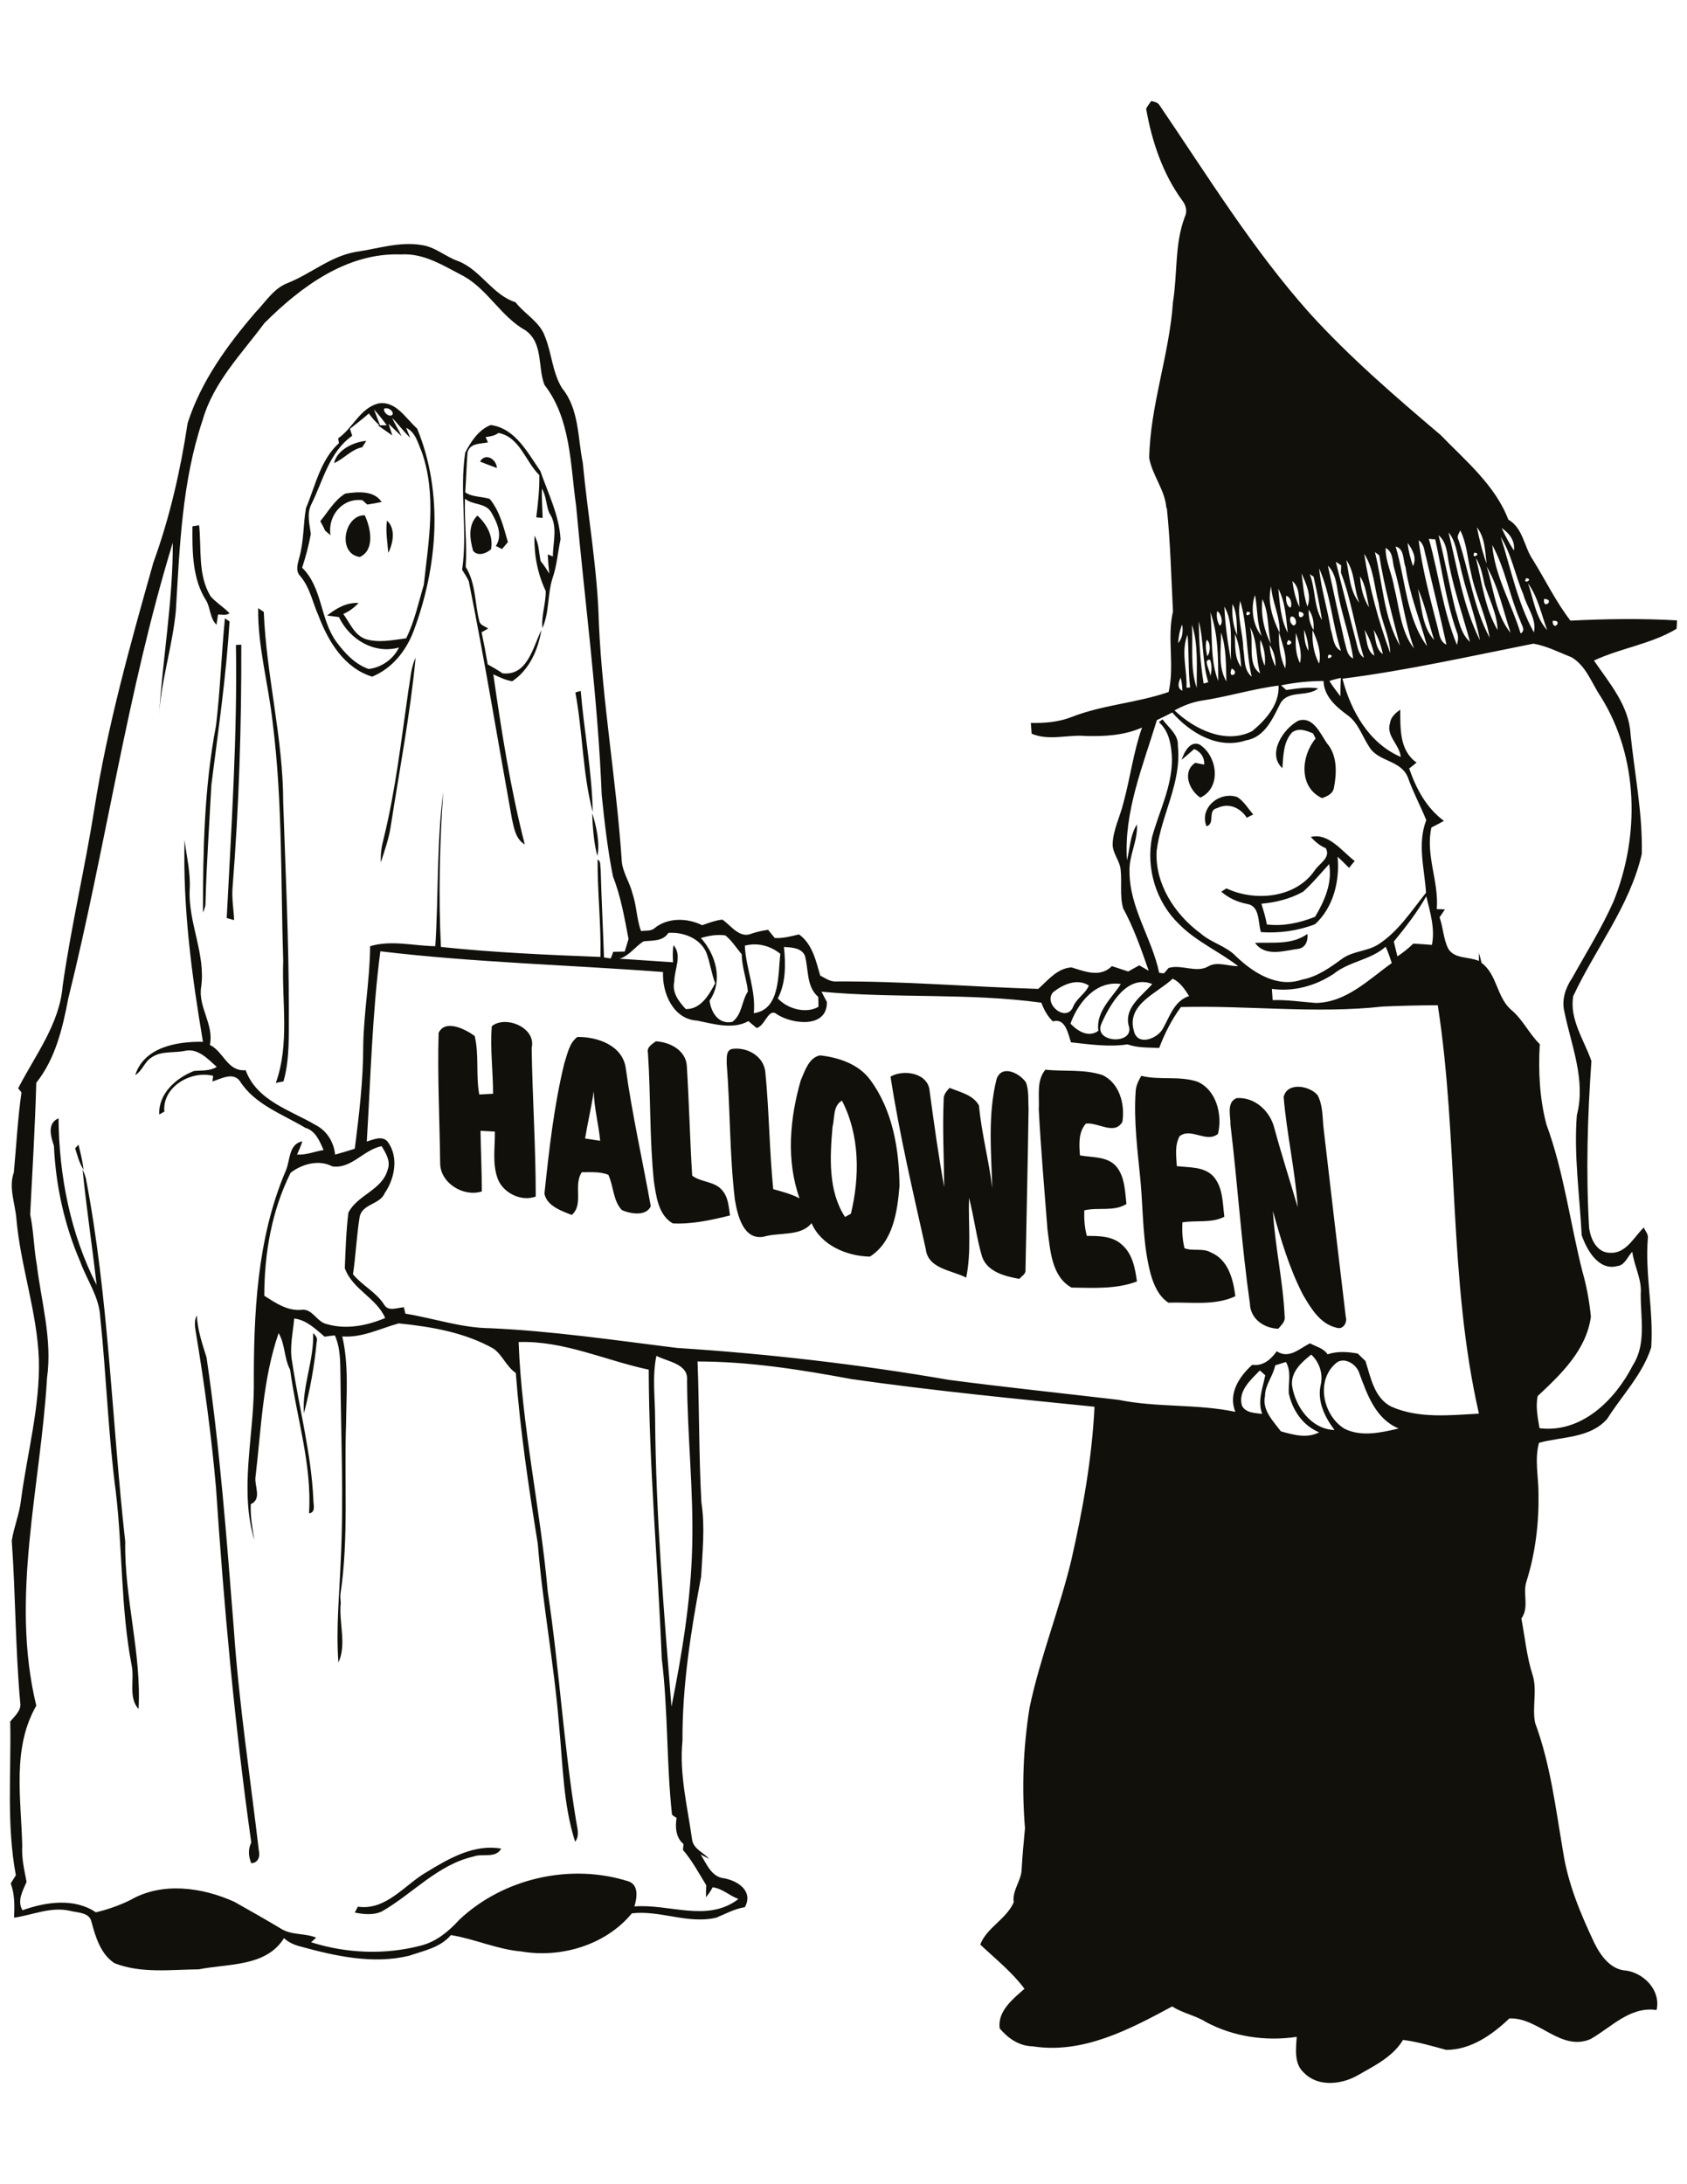 <?xml version="1.0" encoding="utf-8"?>
<!-- Generator: Adobe Illustrator 21.0.2, SVG Export Plug-In . SVG Version: 6.00 Build 0)  -->
<svg version="1.2" baseProfile="tiny" id="Layer_1" xmlns="http://www.w3.org/2000/svg" xmlns:xlink="http://www.w3.org/1999/xlink"
	 x="0px" y="0px" viewBox="0 0 660 854" overflow="scroll" xml:space="preserve">
<path fill="#12100B" d="M167,732c8.7-5.3,18.6-11,29.1-9.1c-2.3,4-7.3,1.7-10.9,3.1c-14,3.2-23.7,14.5-35.7,21.4
	c-3.3,1.6-7.1,1.2-10.7,0.5c0.3-0.6,0.9-1.7,1.2-2.3C151.1,747.2,158.3,737,167,732 M122.5,521.3c0.9,0.9,1.9,1.9,1.4,3.4
	c-0.9,9.4-2.6,18.8-5,28C118.1,542.2,122.9,532,122.5,521.3 M76.5,520.3c-0.3-2-0.5-4.1,0.5-5.9c0.3,5.7,2.1,11,3.8,16.4
	c5.2,35.3,7.9,70.9,10.7,106.5c2,29,6.4,57.7,9.8,86.6c0.5,2.2-0.4,4.6-3,4.7c-1.1-2.7-1.3-5.5,0-8.1c-6.5-46-10.7-92.4-13.8-138.8
	C82.7,561.2,79.9,540.7,76.5,520.3 M29.4,449c0.3-0.3,1-1,1.3-1.4c0.8,3.2,1.6,6.5,2,9.8C31,454.8,30.3,451.9,29.4,449 M21.1,448.1
	c-1.2-3.7-2.8-8.8,1.8-10.8c0.2,22.4,4.6,45.1,14.9,65.2c-1.7-15.1-4-30.1-5.5-45.2c0.5,1.1,1,2.3,1.3,3.5
	c9,46.9,10.1,94.7,15.4,142.1c-0.4,22,6.4,43.4,5.2,65.4c-4.1-4.5-1.5-11.6-2.7-17.1c-4.3-22.4-3.5-45.3-6.2-67.9
	c-3-22.7-3.7-45.6-6.1-68.4c-0.4-7.8-5.2-14.3-7.8-21.5C25.2,479.1,21.8,463.6,21.1,448.1 M502.2,429c1.3-6,10.2-4.5,13.3-0.7
	c2.2,4.2,1.8,9,2.4,13.6c2.8,24.3,5.7,48.7,8.6,73c0.7,2.2-1,5.2-3.6,4.3c-6.5-1.5-10.1-7.7-13.2-13c-5.3-10.3-8.6-21.5-11.7-32.6
	c0.8,13.8,4,27.5,4.6,41.3c0.3,2-1.4,3.3-2.5,4.7c-5.6-0.2-10.9-3.8-11.1-9.8c-3.3-23.2-4.8-46.7-7.6-69.9c0.1-3.5-1.7-8.8,2.4-10.5
	c7.2-0.5,13.2,5.2,14.8,11.9c2.8,10.3,6.1,20.5,9.1,30.8C506.7,457.6,503.4,443.4,502.2,429 M444.3,426.8c0.1-2.2,1.1-4.2,2.2-6.1
	c7.2,1.8,14.8-0.1,22,2.3c7.5,3.3,9.8,13.1,8,20.4c-4.5,3.7-10.5-2.6-15,0.9c-2,3.6-1.3,7.8-1.1,11.7c4.8,0.6,10.5,0.1,14.2,3.9
	c3.9,4.3,3.7,10.5,4.4,15.9c-5,2.6-11,1.3-16.4,2.2c-0.2,3.4,0,6.8,0.8,10.1c3.2,1.3,7.2-0.2,10.4,1.7c6.7,2.8,8.7,10.5,9.5,17.1
	c-8.2,3.8-17.5,2.2-26.2,2.5c-3.8-2.5-5.7-6.9-6.9-11.1c-3.2-11.9-2.9-24.3-4-36.5C445.1,450.3,443.5,438.6,444.3,426.8
	 M406.4,433.8c0.3-5.2-1-11.3,2.6-15.5c7.4,0.8,15.1-0.3,22.3,2.1c6.7,3.1,8.9,11.5,7.8,18.3c-3.1,5.4-9.6,0-14.3,0.7
	c-3,3.5-2.6,8.2-2.3,12.4c4.8,0.9,10.7,0.3,14.2,4.3c3.4,4.1,3.4,9.7,4,14.7c-4.8,3.1-11.1,1.2-16.5,2.5c-0.1,3.3,0.1,6.7,1,10
	c4.8,0,10.1,0,13.8,3.5c4.1,3.6,5.1,9.2,5.8,14.3c-8.1,3.1-17.1,2.5-25.6,2.4c-7.9-4.4-8.3-14.8-9.4-22.7
	C408.6,465.1,407.2,449.5,406.4,433.8 M389.9,421.9c2.1-5.8,9.1-2.2,11.5,1.4c1.2,3.3,0.8,7,1,10.5c-0.3,21-0.8,41.9-1.2,62.8
	c0.2,1.6-1.5,2.4-2.4,3.5c-5.6-1-12.5-2.7-14.6-8.7c-2.2-7.5-3.1-15.4-5.1-23c-0.3,10.3,1,21-1.1,31.2c-5.6-2.9-14.9-3.4-15.8-11.1
	c-5-22.4-10.3-44.8-13.8-67.5c5.2-3,14.8-1.4,15.3,5.7c1.7,12.5,3.4,25,5.7,37.5c-0.1-11.4-0.7-22.9-0.2-34.3
	c-0.1-1.9,1.2-3.3,2.3-4.5c4.1,1.7,9.2,2.7,11.5,6.9c1,10.9,3.9,21.5,5.2,32.3C387.8,450.4,386.4,435.8,389.9,421.9 M325.7,440.7
	c-1,11.7-1.8,24.9,4.9,35.2c0.6-0.3,1.7-1,2.3-1.3c3.5-14.5,3.5-30.7-3.5-44.2C325.8,432.4,326.6,437.3,325.7,440.7 M286.3,410.2
	c5.8-0.9,12.3,2.6,13.1,8.8c1.5,15.3,1.6,30.7,3.1,46c3.5,1,7.1,1.9,10.3,3.6c-5.3-14.9-3.8-31.3,0.5-46.2c1.6-3.6,3.1-8.8,7.5-9.7
	c7.3,0.8,15.1,3.4,19.6,9.5c8.8,11.8,11.4,27.2,11.5,41.6c-0.8,9.9-2.5,21.9-11.6,27.6c-8.9-0.2-19-4.3-22.8-13.1
	c-4.2,5.3-12.6,3.5-18.7,5.3c-8,1.5-10.3-8.5-11.3-14.5c-2.1-17.7-1.8-35.6-3.2-53.3C284.4,413.8,283.9,410.9,286.3,410.2
	 M253.5,411.8c-0.6-2.3,1.6-3.5,3.1-4.6c5.5,0.3,11.7,3.5,12.1,9.6c0.9,14.3,1.2,28.6,2.1,42.9c3.2,2.6,8.7,2.2,11.6,5.6
	c2.5,2.7,2.7,6.5,3.2,10c-7.3,1.8-14.9,3.5-22.4,3.1c-5.7-3.3-6.5-10.7-7.4-16.6C254.1,445.2,254.6,428.5,253.5,411.8 M228.9,445.2
	c2,0.3,3.9,0.6,5.9,0.9c-0.6-6.5-2.4-12.9-2.5-19.4C231.4,432.9,229.9,439,228.9,445.2 M220.8,415.7c1.2-3.5,1.9-7.9,5.1-10.2
	c7.9-0.1,17.6,3.3,18.9,12.1c2.5,18.2,6.6,36.1,9.8,54.1c-1.8,4-7.9,3-11.3,1.5c-3.5-3.7-3.2-9.3-5.3-13.8c-3.2-1.3-7-1-10.4-1
	c-3.4,5.1,0.9,12.5-3.9,16.7c-4.1-1.6-9.7-3.5-10.7-8.3C214.8,449.7,216.7,432.5,220.8,415.7 M192.4,401.3
	c5.3-4.4,17.5,0.5,15.6,8.5c0.3,19.4,1.6,38.7,1.6,58.1c-5.8,2.2-13.3-1.6-15.1-7.6c-1.9-5.8-0.8-11.9-0.9-17.8
	c-1.9-0.1-3.7-0.2-5.6-0.3c0.1,7.9,0.5,15.8,0.5,23.7c-7.1,2.3-16.3-3.2-16.3-11.1c-0.2-17-1.1-34-0.6-50.9
	c2.6-5.5,10.5-1.4,14.1,1.2c1.8,7.4,0.4,15.3,1.8,22.9c1.8-0.1,3.6-0.2,5.4-0.3C192.9,418.9,191.7,410.1,192.4,401.3 M491,368.7
	c7-0.3,14.4,0.9,20.5-3.5c0.3,2.5-0.6,5.2-3.3,5.8C502.5,371.7,495.1,374.4,491,368.7 M509.8,348.7c-5,2.8-10.7,4.2-16.3,4.7
	c0.8,2.7,1.7,5.4,2.1,8.1c6.5,0.8,12.9-0.6,18.9-3c3.7-6.2,6.8-13.2,5.5-20.6C516.6,341.6,513.5,345.4,509.8,348.7 M512.8,327.3
	c6.9-1.8,12.2,5.6,17.2,9.4c-0.8,0.9-1.5,1.8-2.2,2.7c-1.5-1.5-3-3-4.5-4.4c0.9,9.4-1.6,19.8-8.8,26.4c-6.7,2.6-14,3.6-21.2,3.1
	c-1.2-3.8-0.3-10.1-5.3-11c-3.8-0.7-7.3-2.3-10.2-4.8c0.5-0.3,1.5-1,2-1.3c11.3,5.3,27.2,3.8,34.6-7.1c1.8-2.7,6.3-4.9,4.3-8.6
	C516.3,330.7,514.5,329.1,512.8,327.3 M231.7,318c1.6,5,3.1,12,2,16.7C232.4,330.1,231.8,323.3,231.7,318 M472,323.1
	c-2.9-7.4,5.3-13.8,12.1-11.4c2.6,1.7,4.2,4.5,6.2,6.8c-0.6,0.3-1.9,0.9-2.5,1.3c-2.6-4-7.1-6-11.6-3.8
	C472.2,316.8,475.6,322.2,472,323.1 M462.3,297.1c0.9-2.9,3.4-7.7,7.1-5.9c6.9,4.5,8.6,16.8,0.2,20.7c-4.4-2.9-7.2-10.1-2-13.6
	c0.9,0.2,2.6,0.5,3.5,0.7c0.2-2.8-1.4-5.1-3.9-6.1C465.6,294.3,464,295.7,462.3,297.1 M501.7,300.4c-6.1-5.6,0.3-15.5,6.3-18.6
	c5.7-1.8,8.5,5,11.1,8.8c4.1,4.7,3.9,11.5,2.8,17.3c-0.3,2.4-2.6,3.5-4.7,4.2c-9.2-4.3-8.2-16.5-2.5-23.3c-0.3-0.5-0.7-1.5-1-2
	c-2.6-1.1-5.6-2.3-8.2-0.4C502,290.2,502.1,295.6,501.7,300.4 M225.1,270.8c0.5-0.2,1.6-0.5,2.1-0.6c1.3,15.8,4.4,31.5,4.7,47.4
	C227.9,302.5,228,286.3,225.1,270.8 M159.8,269.8c0.8-4.2,0.9-8.7,2.8-12.6c-2.1,22-6.3,43.8-9.7,65.7c-0.7,4.9-2.4,9.6-3.9,14.3
	c-0.2-3.2,0.3-6.3,1.1-9.3C154.8,308.8,157,289.2,159.8,269.8 M92.3,252.2c0.5,0,1.5-0.1,2.1-0.1c0.1,31.6-0.9,63.2-3.4,94.7
	c-0.4,4.4,0.4,8.7,0.6,13c-0.7-0.2-2.2-0.6-2.9-0.8C90.5,323.4,92.9,287.8,92.3,252.2 M88,241.8c0.4,0.3,1.3,0.9,1.8,1.2
	c-1.3,21.4-4.4,42.6-7.1,63.9c-0.8,15.3-1.9,30.7-2.3,46c0.1,1.4-0.5,2.7-1,4c0-24.4,0.5-49.1,5.1-73.1
	C86.2,269.8,86.6,255.8,88,241.8 M101,237.8c0.7,0.5,1.5,1,2.2,1.5c1,25,7.6,49.5,7.6,74.5c0.9,27,2.2,54,2.2,81
	c-0.1,9.4,0.5,19-2.1,28.1c-0.8,0.1-2.3,0.4-3,0.6c5.5-15.3,2.3-31.8,2.9-47.7c-1-31-0.2-62.1-4.1-93
	C105.1,267.8,100.8,253,101,237.8 M75.3,205.8c0.7-0.1,2-0.3,2.6-0.4c1,9.3-0.6,19.4,4.5,27.8c2.2,2.5,5.1,4.2,7.4,6.6
	c-1.3,1-3,0.5-4.5,0.5c-0.2,1.4-0.4,2.7-0.6,4c-2.6-2.5-2.3-6.4-4-9.4C75.2,226.4,75.2,215.6,75.3,205.8 M151.4,203.6
	c3.5,3.1,2.4,8.9,0.5,12.6C151.6,212,150.8,207.8,151.4,203.6 M186.8,201.6c3.6,3.4,6.3,8,5.3,13.2c-1.8,1.6-5.1,2.9-7,0.6
	C183.8,210.9,183,205.2,186.8,201.6 M140.8,217.8c-9-1.2-6.2-16.5,1.9-16.3C145,206.3,146.8,215,140.8,217.8 M135.1,193
	c4.8-0.7,11.2-1.3,14.2,3.3c-1.9,0.4-3.7,0.7-5.6,1c-0.5-0.4-1.5-1.3-1.9-1.7c-7.9-1-13.7,6.2-12.5,13.7c-0.7-0.6-1.4-1.2-2.1-1.8
	c-0.6-1.3-1.2-2.5-1.9-3.7C128.4,200.1,130.8,195.6,135.1,193 M187.8,180.5c2.1-3.6,6.4-1,6.6,2.5
	C192.2,182.2,190,181.4,187.8,180.5 M130.7,181.1c1.1-5.2,7.7-8.3,12.6-8.7c-0.4,0.6-1.2,1.9-1.6,2.5
	C137.5,175.7,134.6,179.4,130.7,181.1 M182,177c2.2-4.3,5.3-9,10-10.8c9.6,1.3,14.4,10.8,19.4,18c3,8.7,7.4,17.3,7.9,26.7
	c-1.1,5-1.4,10.2-3.1,15.1c-2.1,6.4-1.2,13.4-4,19.6c-0.5-4.9,1.4-9.6,1.3-14.5c-3.2-6.7-4.6-14.2-4.4-21.6c1.8,3,1.7,6.6,2.4,9.9
	c1.3,1.5,2.3,3.2,3.4,4.9c-0.3-2.5-0.5-5-0.6-7.5c0.5,0.2,1.5,0.6,2,0.8c0-5.6,2.1-12-1.4-17c-1.3-3-1.1-6.6-2.9-9.5
	c-0.1,3.8,0.2,7.6,0.3,11.4c-0.6,0-1.9-0.1-2.5-0.2c0.7-5.5,1.3-11,1.2-16.5c-5.5-5.4-7.6-14.9-16-16.5c-1.4,1.1-3.2,1.4-5,1.6
	c0.2,0.5,0.7,1.6,0.9,2.1c-3,0.6-7.1,0.2-8,4c-0.4,5.1-0.5,10.3-0.9,15.5c2.5,1.9,6.5,1.6,9.6,2.6c4,4.9,5.4,11,7.1,16.9
	c-0.8,0.9-1.5,1.8-2.3,2.7c-0.8-0.4-1.6-0.8-2.4-1.2c2.8-4.3,0.4-9.4-1.9-13.3c-2.3-3.7-7.2-2.6-10.2-5.2
	c-0.3,8.9,0.9,17.8,0.3,26.7c4,6.4,3.5,14.1,5.3,21.1c0.3,1.7,2.3,2.1,3.5,3c-0.6,0.3-1.9,1.1-2.6,1.4c0.9,4.2,1.7,8.4,2.4,12.6
	c2,1.1,3.9,2.2,5.8,3.5c9.8,1.1,11.9-10.3,15.2-16.9c-1.3,7.8-4.7,15.5-11.4,20c-2.6-0.4-5-1.6-7.4-2.7c3.2,22.3,6.7,44.7,12.3,66.5
	c-3.5-2-4.2-6.3-5-9.9c-5.6-31-10.7-62.2-16.9-93c-0.7-1.6-1.7-3-2.6-4.5C183,207.7,179.7,192.2,182,177 M146.3,160.1
	c0.6,1.6,1.9,4.9,2.5,6.5c-1.7-1.4-3.2-3.1-4.5-4.9c-2.4,2.1-4.9,4-7.4,6c0.2,0.7,0.7,2,0.9,2.7c-9,6.4-11.3,17.3-15.9,26.6
	c-2,3.7-0.8,7.9-0.3,11.8c-0.8,4.5-2,8.9-3.4,13.2c8,7.8,7,20.2,13.4,29c3.3,4.4,7.2,8.7,12.6,10.6c4.9-0.5,9.7-3.8,11.9-8.4
	c-9.7,2.7-19.3-3.1-23.5-11.9c-1.5-0.2-3-0.4-4.6-0.6c3.5-2.8,7.6-5.2,12.3-4.9c-1.7,1.8-3.7,3.3-6,4.3c2.6,3.5,4.3,8.2,8.7,9.8
	c5.2,1.6,10.6,0.4,15.9-0.3c3.3-6.6,4.8-13.9,6.9-20.9c1.9-17.2,5.1-35.2-0.8-52c-1.5-3.4-2.4-7.7-6.1-9.4c0.4,1,1.2,2.9,1.6,3.9
	c-2.6-2.4-4.6-5.3-7.1-7.8c1.1,2.5,2.6,4.7,3.7,7.2c-1.7-1.6-3.4-3.3-5.1-4.9c0.5,1.5,1,3.1,1.5,4.6c-1.9-1.3-3.8-2.7-5.7-4
	c0.9,0,2.6,0,3.5,0C149.8,164.2,148.1,162.1,146.3,160.1 M150.3,159.8c-0.6,1.5,2.6,4,3.4,2C153.6,160.3,151.5,159.2,150.3,159.8
	 M132.3,171.4c5.7-3.9,8.5-11.7,15.6-13.6c6.9-1.3,10.8,5.8,15.3,9.8c10.4,25.2,8,54.2-1.4,79.2c-2.9,7.7-8.4,14.6-16.2,17.8
	c-10.8-3.3-17.1-13.6-20.9-23.6c-2.4-5.3-3.4-11.3-7.3-15.8c-1.9-2-0.9-4.8-0.3-7.2c1.8-6.3,1.5-12.9,2.6-19.3
	c3.7-8.7,5.6-18.8,12.9-25.4C132.5,172.7,132.4,172.1,132.3,171.4 M485.9,549.7c1.5,2.9,5.1,2.8,7.9,3.2c-1.9-5,0.2-10.1,1.2-15.1
	c-0.5-0.5-1.6-1.4-2.1-1.9C489.3,539.6,484.2,544,485.9,549.7 M498.9,533.9c-0.8,4.2-4,7.6-4,12c-1.2,5.5,3.2,9.8,6.2,13.8
	c4.9,1.4,10.2,2.9,15,0.4c-6.4-2.6-10.5-8.7-11.9-15.3c-0.2-4.1,1.1-8.4-1.1-12.2C501.7,533,500.3,533.5,498.9,533.9 M522.4,533.3
	c-7.7,6.9-4.7,20.3,3.6,25.4c6.6,3.3,14.4,1.5,21.2-0.1c-9-3.7-12.3-13.2-15.4-21.6C530.7,533.3,525.5,530.2,522.4,533.3
	 M256.8,530.2c-1.7,8.2-0.5,16.5-0.5,24.7c0.3,37.6,3.4,75.1,6.4,112.5c4.1-20.6,7.6-41.5,8.1-62.5c0.6-21.7-1.9-43.4-2-65.1
	C269.4,533.3,261.2,532.5,256.8,530.2 M505.5,541.9c1.3,8.3,7.5,17,16.6,17.3c-3.7-4.9-6.7-10.9-5.5-17.2c1.2-4.5-0.3-9.2-3.6-12.3
	C509.2,532.7,504.9,536.5,505.5,541.9 M130,456.1c-5.3-2.8-11.9-0.9-16.3,2.5c-7.4,14.8-10.3,31.6-10.3,48.1c4.4,2.8,9,6,14.5,5.5
	c4.4-0.6,6,4.8,10,5.6c7.6,2.2,15.7,0.6,22.8-2.4c-3.5-8-12.9-11.2-15.8-19.5c0.3-7.2,0.5-14.5,1.4-21.7c3.5-6.9,13.1-8.8,15.3-16.6
	c1.4-3.4-0.6-6.6-2.3-9.4C142.2,449.6,137.5,457.2,130,456.1 M418.8,400.3c2.8,2.9,7,5.6,10.9,2.8c-1-7.5,5.1-12.6,8.8-18.3
	C428.8,383.3,421.7,392.1,418.8,400.3 M431,400.1c-3.8,7.9,13.5,8.7,10.5,0.7c-1.5-7,5.3-11.4,9.3-16
	C441,380.9,434.3,392.7,431,400.1 M412,388c-4,4.6,5.1,12,7.8,5.8c1.3-3.4,4.8-5.1,6.2-8.4C421.4,382.4,415.8,385,412,388
	 M443.6,403.1c1.3,5.9,8.6,3.3,11-0.3c3-4.9,4.5-11.3,10.6-13.3c-1.7-2.7-3.5-5.4-6.4-6.8C452.8,388.4,440.6,392.7,443.6,403.1
	 M148.8,372c-3.2,24.6-3.8,49.6-5.3,74.4c2.6-0.8,6.4-2.6,8.4,0.4c4.1,5.9,2.5,14.1-1.4,19.8c-1.9,4.5-8.8,4.1-9.8,9.3
	c-1.2,7.4-1.5,15-2.6,22.4c3.7,4.5,9.3,7.1,12.4,12.2c1.7,2.4,5.1,0.8,7.5,0.7c0.2,0.8,0.4,1.7,0.6,2.5c11.1,1.8,21.9,5.6,33.3,5.7
	c24.4,1.1,48.7,4.7,72.9,7.7c35.7,2.3,71.2,6.4,106.5,12.5c22.1,2.9,44.2,5.2,66.3,7.8c15.1,3.1,30.6,1.5,45.7,4.7
	c-2.9-7.1,1.5-13.8,6.6-18.4c4.3,0.6,7.3-2.1,9.6-5.3c4.8,3.2,8.9-1.1,13-3.1c2.4,1.3,5.3,1.9,6.9,4.3c3.8-1.3,7.9-1,11.8-0.3
	c1,1,2,2,3,2.9c2.1,6.5,3.4,14.5,10.2,17.9c10.8,4.7,22.8,3.3,34.2,2.7c-12-52.4-7.9-106.7-16.1-159.7c-7.2,0-14.4,0.2-21.5,0.5
	c-26.3,2.9-52.7-0.5-79,0.2c-3.6,4.9-6.4,10.4-8.5,16c-4.2-0.2-8.4,0-12.4-1.4c-7.3,1.1-14.8,0-22.1-0.8c-1.2-3.4-2.1-9.6-7.1-8.2
	c-2.1-2-3.5-4.6-4.5-7.3c-28.5-3.9-57.4-1.6-86-4.3c0.7,1.4,1.4,2.7,2.1,4c0.2,10.4-13.5,8.8-19.6,4.8c-3.3-2.7-4.5,4.6-7.9,5.4
	c-1.1-0.9-2.1-1.8-3.2-2.7c-6,3.4-13.7,1.1-20.1-0.2c-9.3-0.5-13.7-10.8-13.3-19C222.6,377.3,185.5,376.4,148.8,372 M521.8,380.8
	c-7.1,4.7-15.7,7.1-24.2,5.9c0.1,1.5,0.2,2.9,0.3,4.4c5.7-0.2,11.3,0.7,16.9,1.1c11.9-0.2,20.6-9.1,29.7-15.6
	c-0.7-2.1-1.4-4.3-2.4-6.4C536.3,375.4,527.9,375.9,521.8,380.8 M306.7,370.3c0.7,6.6,0.8,14.1-2.4,20.1c3.6,4,10.9,6.2,15.9,3.3
	c0-1.3,0-2.6-0.1-3.9c-4.7-4-3.7-10.7-5.2-16.1C313.5,370.6,309.7,370.5,306.7,370.3 M291.4,369.8c0.4,8.9,4.4,17.4,3.5,26.4
	c10.5-1.4,9.4-15.3,10.4-23.2C301.4,369.8,296.3,368.5,291.4,369.8 M274.2,366.8c5.9,6.5,8.8,16.8,3.4,24.5c0.6,4.6,3.5,9.4,8.9,8.3
	c3.9-2.9,3.6-8.1,6.1-11.9c-0.5-4.9-2.4-9.6-2.4-14.5c-2.1-2.5-3.9-5.4-6.4-7.4C280.6,365.3,277.3,365.9,274.2,366.8 M261.5,364.8
	c-2.2,3.4-6.2,2.9-9.7,3.3c-3.3,2-5.5,5.6-9.4,6.8c7,0.5,13.9,0.9,20.9,1.4c-0.1-2.2-0.2-4.5,0.2-6.7c3.5,4,0.3,9.5,0.3,14.2
	c-1,4.3,1.8,7.9,4.5,10.8c5.9,0.1,9.1-5.6,11.5-10.1c-1.5-3.9-2-8.2-3.5-12.1C273.8,366.9,267.4,364.4,261.5,364.8 M545.3,368.2
	c0.5,1.9,0.9,3.9,1.4,5.8c2.2-1.5,4.3-3.1,6.2-5c2.4,0.1,4.9,0.3,7.3,0.5c1.3-6.4-0.7-12.8-2.2-19
	C554.4,356.8,549.9,362.6,545.3,368.2 M470,274c-3.7,0.6-7.2,2-10.5,3.8c7.8,7.4,20,13.4,30.4,8.1c5.3-4.4,10.7-10.4,10.3-17.8
	C490,269.4,480.1,272.5,470,274 M520.1,266.3c1.3,2.1,2.8,4,4.3,6c0-2.4,0-4.8,0.2-7.2C523.5,265.3,521.2,265.9,520.1,266.3
	 M501.2,268c0.5,0.4,1.5,1.4,2,1.8c4.1-0.5,8.3-1.3,12.5-0.6c-4.2,3.5-11.5,0.5-14.7,5.7c-3,5.9-6.1,13.4-13.5,14.6
	c-10.9,3.7-21.9-2.9-28.9-10.9c-2,1.1-4,2-6,3c-5.4,17.8-13,35.9-11.7,54.8c1.2-4.7,1.2-9.8,3.9-14c0.4,6.4-3.2,12.2-2.9,18.5
	c0,14.1,8.8,26.1,11.6,39.5c0.5,0.1,1.4,0.2,1.9,0.2c0.4-0.5,1.3-1.5,1.8-2.1c5.2-1.5,10.9,2.2,15.7-0.7c3.5-1.9,7.7,0.1,11.5,0
	c-7.5-5.8-16.4-9.6-23.1-16.4c-9-8.6-13-21.8-10.6-34c2.8-10.2,7.9-19.9,7.8-30.7c-0.2-5.1-1-10.7-5.1-14.3c0.5-0.4,0.9-0.7,1.4-1.1
	c2.3,3.2,6.3,5.9,6,10.3c1.6,14.4-6.6,27.2-8.3,41.2c-0.7,12.8,7.1,24.8,17.2,32.2c4.2,3.7,10,4.9,13.9,9
	c6.7,6.4,16.1,12.4,25.7,9.1c6-1.1,11-4.7,15.8-8.2c4.3-3.1,9.9-2.8,14.3-5.7c7.7-5,12.8-13,18.5-20.1c-0.6-9.5-3.5-19.1,0.1-28.4
	c-2.3-5.6-5.2-11-7.2-16.7c-2.8-6.9-11.5-6-15.1-11.9c-2.8-4.2-4.3-9.5-8.6-12.5c-4.5-3.3-9.1-7.3-9.3-13.3
	C512.1,266.3,506.6,266.9,501.2,268 M462.6,270.1c-0.1-1.7-0.2-3.4-0.7-5.1C461.1,266.7,460.3,269.1,462.6,270.1 M481.9,261.4
	C479.9,266,485.6,263.4,481.9,261.4 M473.5,264.5c0.6-2.1,0.7-4.5-0.1-6.5C470.3,257.7,473.8,262.8,473.5,264.5 M519.8,256
	C518.3,259,523.1,256.1,519.8,256 M496.7,252.2c0.2,2.9,1,5.8,2.3,8.4C499.1,257.6,498.4,254.7,496.7,252.2 M525.2,265.4
	c3.3,12.6,10.3,25.2,22.8,30.6c-0.4-4.8-5.8-8.2-4.2-13.2c0.3-2.4,2.2-4,4-5.3c0.1,7.3-0.4,15.9,6.4,20.7c-1,0.8-1.9,1.6-2.9,2.3
	c2.8,8,6.7,15.4,13.6,20.5c-1.6,0.9-3.3,1.8-4.9,2.6c-2.4,10.8,3,21.1,2.1,31.9c0.8,0,2.4,0.1,3.2,0.1c-0.7,1-1.4,2.1-2.1,3.1
	c1.4,4,1.5,8.5,3.4,12.3c2.5,4.1,8.1,3,12,4.8c0-0.8,0-2.4,0-3.2c0.4,1.3,0.7,2.6,1,3.9c6.1,4.5,5.9,13.2,11.4,18.2
	c4.7,3.8,7.1,9.4,11.4,13.6c-0.6,10.4-0.1,21.2,2.6,31.4c6.8,18.5,9.2,38.1,14,57.2c1.7,5.9,2.8,11.9,3.4,18
	c-1.8,13.1-11.7,22.5-20.8,31c-0.9,4,0,8.5,0.7,12.6c16.5,2,29.6-11.1,36.5-24.6c5.4-8.4,3-18.6,3.1-27.9c0.5-5.8-2.6-10.9-3.3-16.5
	c-1.9,1.9-2.9,5.3-5.9,5.6c-7.3,1.9-11.9-6.3-13.9-12.1c-0.8-15.6-3.1-31.3-1.9-46.9c3.6-13.8-2.2-27.3-4.9-40.6
	c-1.1-4.6,0.5-9.3,3.1-13.1c5.5-9.9,11.6-19.6,16.2-30c10.3-25.6,9.8-56.2-5-79.9c-3.6-5.3-5.7-12.1-11.5-15.5
	c-4.9-1.9-9.6-4.4-14.9-5.3C575.2,256.6,550.4,262.2,525.2,265.4 M493.1,250.2c-0.3,3.5,0.3,7,1.7,10.2
	C495.2,256.9,494.6,253.3,493.1,250.2 M504,250.3C501.8,253.9,507.6,251.3,504,250.3 M472.1,250.2c-0.7,2-0.2,4.4,0.2,6.4
	C473.6,255.3,473.7,251.2,472.1,250.2 M507,247.5c-0.2,4-0.3,8.1,1.6,11.8C509.5,255.3,508.2,251.3,507,247.5 M483.1,247.9
	c0.2,4.4-0.3,9.3,2.5,13C485.2,256.5,485,252,483.1,247.9 M477.7,247.3c0.1,6.4-1.3,13.4,2.1,19.2
	C479.6,260,479.8,253.4,477.7,247.3 M464.2,268.9c0.4,0,1.1,0,1.4-0.1c-0.8-6.8-0.4-13.7-1-20.6C461.9,254.8,464.5,262,464.2,268.9
	 M537.4,246.3c0.8,3.2,0.6,7.3,3.6,9.5C540.3,252.4,539.2,249.1,537.4,246.3 M500.4,247.2c-0.2,4.8,0.3,9.7,2.4,14.2
	C503.7,256.5,501.6,251.8,500.4,247.2 M533.8,246.3c1,3.3,0.6,8.1,3.9,10.1C536.9,252.8,535.8,249.3,533.8,246.3 M513.5,246.4
	c-0.2,4.5,0.4,9.2,2.6,13.1C517,255,515.4,250.5,513.5,246.4 M510.2,246.2c0,2.8,0.2,5.8,1.7,8.3
	C511.9,251.6,511.2,248.8,510.2,246.2 M489,245.2c1.8,5.7-1.3,14.7,4,18.1C491.2,257.4,492.2,250.8,489,245.2 M466.3,244.3
	c0.5,8.2-0.8,16.9,1.9,24.7C468.1,260.9,468.9,251.9,466.3,244.3 M460.9,251.5c1.8-2,2-4.7,1.6-7.3
	C461.5,246.5,461.1,249,460.9,251.5 M469,242.9c0.1,8.2,0.6,16.4,1.9,24.4c0.4-0.1,1.3-0.4,1.8-0.5C470.3,259,471,250.6,469,242.9
	 M607.4,242.8C607.6,247.4,611.8,242.2,607.4,242.8 M505,241.2c-0.7,1.1-0.1,2.9,1.1,3.4C508,244.2,506.7,240.4,505,241.2
	 M473.5,239.4c1,8.9-0.2,18.6,3.1,26.9C476.6,257.4,476.6,247.8,473.5,239.4 M512,238.4c-0.1,2.8,0.4,5.6,1.9,8
	C514.1,243.6,513.7,240.7,512,238.4 M508.2,239.2C507.4,243.9,512.6,239.6,508.2,239.2 M487.9,239.2
	C486.4,242.2,491.2,239.4,487.9,239.2 M476.2,239c-0.4,1.9,0,4.1,1,5.7C478.8,243.8,477.7,239.7,476.2,239 M479,237.2
	c0.3,7.1,1.3,14.1,2.6,21.1C481.3,251.3,482.6,243.3,479,237.2 M482.2,236.2c-0.3,4.1,0.1,8.4,1.8,12.2
	C483.8,244.3,484.1,239.9,482.2,236.2 M486.4,253.6c0.7,3.7,0,8.3,3.3,11c-2.3-9.8-1.6-20-4.5-29.6
	C483.8,241.1,486.3,247.4,486.4,253.6 M493.9,234.3c-0.7,6,0.6,12.2,3.3,17.5C495.9,246,496.5,239.7,493.9,234.3 M604.1,234.2
	C603.4,238.8,608.7,234.4,604.1,234.2 M493.6,248.7c-1.9-5.1-1.6-10.7-2.6-16C489.2,237.5,490.1,244.6,493.6,248.7 M503.2,233
	c-0.2,1.4,0.1,4.2,1.7,4.6C505.7,236.1,504.8,233.3,503.2,233 M554.7,230.2c1.5,6.8,1.5,14.7,6.4,20.1
	C558.9,243.7,557.6,236.6,554.7,230.2 M500.1,230.2c0.6,5.8,0.9,12,3.7,17.2C503.1,241.6,502.9,235.5,500.1,230.2 M500.6,247.4
	c0.3-6.3-2.9-11.9-3.3-18.1C495.7,235.3,497.9,242,500.6,247.4 M597.8,228.1c2.2,6.2,2.9,13.3,7.5,18.3
	C603,240.2,601.7,233.5,597.8,228.1 M505.6,227.2c0.5,3.5,1.2,7,2.8,10.2C508.1,233.9,508.6,229.8,505.6,227.2 M597.1,226.1
	C595.3,228.9,600.4,226.5,597.1,226.1 M532.1,225.4c0.2,4.2,1.2,8.5,3.5,12.1C534.7,233.4,534.4,229,532.1,225.4 M512.4,224.5
	c2.3,5.8,1.5,12.5,4.8,18c-0.9-5.7-2-11.3-3.3-17C513.5,225.3,512.8,224.8,512.4,224.5 M509.2,224.2c0.6,4.4,0.8,8.8,2.3,13
	C513.2,232.9,511,228.2,509.2,224.2 M516.1,222.3c0.7,8,3.3,15.8,4.5,23.7c1,2.9,0.9,7,4,8.5C521.2,243.9,520.6,232.5,516.1,222.3
	 M581.6,221.5c2.8,8.7,3.4,18.6,9.4,26C588.1,238.8,586.2,229.3,581.6,221.5 M519.5,221.2c2.1,9.9,4.3,19.8,6.5,29.6
	c0.8,2.3,0.8,5.5,3.4,6.7c-1.3-9.4-5-18.4-6.3-27.8C522.6,226.6,521.8,223.4,519.5,221.2 M526.7,219c1.2,5.6,1.3,12.1,5.1,16.7
	C529.6,230.3,530.2,223.8,526.7,219 M522.6,219.7c2.6,10.5,5.3,20.9,8,31.4c0.6,2.2,0.9,4.8,3,6.1c-3.4-11-4.9-22.6-9-33.3
	c0-0.7,0.1-2.1,0.1-2.8C524.2,220.7,523.1,220,522.6,219.7 M577.4,218.2c2.4,9.5,3.5,19.7,8.5,28.2c-0.2-6.3-3.2-11.9-5.1-17.8
	C580,225,579.4,221.3,577.4,218.2 M543.9,255.4c-0.2-6.7-3.7-12.8-4.5-19.4c-1.8-6.5-1.9-13.7-5.7-19.4
	C535.7,229.6,539.3,242.9,543.9,255.4 M576.8,216.1C575.3,219.1,580.1,216.4,576.8,216.1 M537.9,215.9c3.1,12.2,3.4,25.5,9.8,36.6
	c-3-11.7-6.2-23.4-8.1-35.3C539.2,216.8,538.3,216.2,537.9,215.9 M542.1,214.3c-0.1,5.3,2.5,10,3.3,15.2c2.1,8.1,2.5,17.3,7.8,24.1
	c-3.7-10.4-4.8-21.4-7.9-31.9C544.7,218.9,544.9,215.7,542.1,214.3 M583.8,213.1c1,12.2,7.6,23,11.1,34.6c2.2-1.2,0.3-3.3-0.1-4.9
	C590.6,233.1,588.9,222.4,583.8,213.1 M546,213.7c3.9,12.9,4.1,27.8,12.3,39c-2.7-10.3-6.9-20.2-8.4-30.9
	C548.8,219,549.5,214.6,546,213.7 M550.7,212.3c0.3,3.1,1.1,6.1,2.1,9.1C554.4,218.1,552.6,214.9,550.7,212.3 M555,211.3
	c1.5,11.5,4.5,22.7,7.4,33.9c0.7,2.5,0.8,5.7,3.5,6.9c-2.5-11.5-5.4-22.9-8-34.3C557.2,215.6,557.3,212.7,555,211.3 M559,210.7
	c3.9,13.8,5.5,28.2,11,41.5c0.4-1.6,0.7-3.3,0-4.9c-4.2-11.8-5.8-24.2-8.5-36.4C561,210.9,559.7,210.8,559,210.7 M587.1,209.9
	c4,12.5,6.6,25.8,13,37.4c1.2-5.3-2.8-9.8-4.1-14.8C592.8,225.1,591.4,216.8,587.1,209.9 M562.8,209.3c2.5,9.7,4.2,19.5,6.6,29.2
	c1.4,4.4,2.1,9.3,5.7,12.5c-2.7-10.1-6.2-20-8.2-30.4C566.1,216.6,566.1,212.1,562.8,209.3 M566.7,208.2c3.5,14.1,5.7,29,12.3,42.2
	c-1.9-10.1-5.8-19.8-7.9-30C569.9,216.3,569.6,211.6,566.7,208.2 M586.1,208.4C586.6,208.8,586.6,208.8,586.1,208.4 M570.6,211.1
	c4.3,12.7,5.8,26.4,12.2,38.3c-1.4-8.7-5.6-16.7-7.3-25.4c-1.4-5.5-1.6-11.4-4.2-16.6C570.8,208.6,569.8,209.8,570.6,211.1
	 M587.5,206.5c1.4,3.1,3,6,4.8,8.8C592.8,211.5,590.5,208.5,587.5,206.5 M577.8,206.2c1,4.8,2.1,9.6,3.8,14.2
	C581,215.6,581,210.2,577.8,206.2 M103.4,126.4c-8.9,12-19.9,23.1-24.1,37.8c-8.1,24-9,49.6-10.5,74.6c-1.3,13.9-5.8,27.3-6.6,41.3
	c1.4-22.6,5.5-45.1,5.4-67.9c-17.9,58.4-26.2,119.1-40.9,178.3c-2.2,11.5-5,23.5-12.5,32.9c-0.5,17.2-1.5,34.4-2.4,51.5
	c1.4,6.5,1.4,13.1,2.6,19.7c1.8,14.7,6.1,29.3,4,44.2c-2.5,42.6-14.5,85.8-4.2,128.2c-9.6,16.7-5.9,36.5-5.5,54.8
	c-0.3,4.8,0.8,9.4,1.7,14.1c-1.5,3.5-3.8,7.4-1.6,11.1c9.1-3.3,20.3-4.9,28.7,0.8c4.7-1.1,9.2-2.7,13.5-4.8
	c12.4-7.2,28.1-5,40.7,0.7c6.2,3.5,12.4,7,18.4,10.6c4.1,2.5,9.2,1.6,13.6,3.4c-0.5,0.5-1.5,1.4-2,1.8c13.8,4.4,29,5,43,1.3
	c6-1.5,10.9-5.6,15-10.1c17.3-16.3,43.6-22.2,66.2-15c4.1,1.4,3.3,6.5,2.3,9.8c13.6-1.1,28.6,6.4,40.7-2.9
	c-3.5-1.3-6.3-4.1-10.1-4.6c-0.7,1.4-1.6,2.7-2.6,3.9c0-1.6,0-3.1,0.1-4.7c-2.9-4.7-5.5-9.6-9.1-13.8c0.1-0.8,0.1-1.5,0.2-2.3
	c-3-2.5-3.3-6.6-2.7-10.2c-0.5-0.3-1.4-0.9-1.8-1.3c-2.2-20.3-1.5-40.7-4-61c-1.5-37.7-5-75.3-5.1-113c-17-3.6-33.2-11.4-50.9-10.8
	c1.2,32.8,8.5,65,11.4,97.6c4.5,29.8,6.2,60,11.1,89.7c0.4,2.7,1.5,5.7-0.4,8.1c-4.7-14.7-4.8-30.4-6.3-45.7
	c-1.9-23.7-6.4-47.1-8.3-70.8c-3.6-22.2-6.9-44.4-8.6-66.8c-3.7-2.5-5.2-7-8.7-9.5c-11.3-6.4-24.4-8.6-37.1-9.9
	c-7.3,2-14.3,5.7-22.1,5.1c2.6,11.1,1.6,22.6,1.5,33.9c-0.8,22.3,1.1,44.7-2.2,66.8c-0.1,1.2,0,2.3,0.1,3.5
	c-0.8,7.7,2.4,16.2-0.9,23.3c-1-13.3,0.4-26.6,0.9-39.9c1.2-23.9,0.1-47.8-0.1-71.6c-0.1-5.5,0.1-11.3-2.2-16.4
	c-1.3,0.1-2.6,0.3-4,0.5c-3.6-3-7-6.5-11.9-7.1c-0.5,5.7-1.9,11.4-0.8,17c2.7,18,7.5,35.8,8.3,54c0,1.9,1,4.8-1.7,5.2
	c1.2-19.1-4.9-37.5-7.4-56.2c-2.4-4.5-1.9-9.9-4.5-14.3c-6.2,18-6.8,37.2-9,55.9c-0.7,3.7,2.7,8.9-1.9,11c-0.2,4.7,0.6,9.3,1.4,14
	c-5.8-19.3-0.4-39.7-0.2-59.4c-0.1-28.7,1.1-58.3,12.5-85c1.8-4,1-10.4,6.5-11.5c-0.6,1.8-1.3,3.5-2.1,5.2c3.6,0.2,6.9-1.2,10.4-1.8
	c-1.6-3.5-3.1-7.5-7.2-8.7c-9-5.4-19.8-9.1-25.6-18.3c-2.7-3.6-7.4-0.8-10.7,0.2c0.1-0.5,0.2-1.6,0.3-2.2c-8.7-2.2-20,4.3-19.1,14
	c-0.5,0.3-1.5,0.8-2,1.1c-0.4-8.1,6.6-14.3,13.6-17c3-0.3,6.2,0.1,8.9-1.6c-3.5-3.1-7.5-7.6-12.8-6.2c-4.2,0.8-9-0.1-12.7,2.5
	c-2.8,1.7-3.6,5.3-6.4,6.9c3.5-11,16.5-13.2,26.5-13c-4.4-26-7.9-52.5-7.2-78.9c0.8,6.4,2.4,12.8,2,19.4c-0.6,12.9,6.3,25.1,4.5,38
	c-1.3,7.9,5.1,14.7,3.4,22.7c5.4,2.6,6.8,10.5,14,9.9c4.4,12,17.5,15.6,27.5,21.5c4.4,2.3,7,6.7,7.5,11.5c2.6-0.7,5.2-1.5,7.7-2.3
	c1.7-13.4,3.3-26.8,3.3-40.2c0.2-13.1,2.6-26,2.7-39c8.4-2.5,17-0.1,25.5,0c1.3-20.1,0.5-40.3,3.1-60.3c-1.4,20.2-1.9,40.4-0.9,60.6
	c20.8,2.2,41.6,3.1,62.4,3.9c0.3-12.7-1.2-25.5-1.1-38.1c1.4,0.7,0.9,2.6,1.2,3.9c0.3,11.5,0.9,22.9,1.3,34.4
	c0.9,0.1,1.7,0.3,2.6,0.4c0.3-0.6,0.8-1.9,1-2.6c1.5,0,3-0.1,4.5-0.1c0.5-1.6,1-3.3,1.5-4.9c-1.6-8.3-3-16.6-6.1-24.5
	c-2.1-10.5-3.3-21.2-4.4-31.8c-1.5-37.8-6.6-75.4-10-113c-2.3-16.1-2-34-12.4-47.4c-2.7-7-0.4-16.3-7.4-21.3
	c-9.5-5.3-14.6-15.7-24-21.1c-7.8-4-15.6-9.2-24.7-8.6C135.8,98.7,117.7,112.1,103.4,126.4 M450.4,39.5c1.2,0.3,2.5,0.5,3.2,1.6
	c18.8,27.6,36.4,56.3,58.7,81.3c15.7,17.3,33.5,32.6,51.3,47.7c9.8,10.1,21.4,19.7,26.5,33.1c5.8,3.3,6.1,10.6,9.6,15.7
	c4.9,7.9,9,16.4,14.7,23.8c13.9-0.7,27.8-0.9,41.7-0.1c0,0.8-0.1,2.4-0.2,3.3c-10,6-21.8,7.5-32.3,12.4c6,8.8,13.7,17.6,14.3,28.7
	c1.6,15.7,4.8,31.2,4.4,47c-4.7,20.3-18.1,36.9-26.8,55.5c-1.6,9,4.3,17.3,7.1,25.4c-1.5,21.6-2.2,43.4-0.9,65.1
	c0.5,4.4,3,9.9,8.2,9.9c6.2,0.4,9.3-6.1,13.2-9.9c0.5,1.3,1.7,2.5,1.6,3.9c-1.2,14.4,2.3,28.7,1.3,43c-3.4,10.6-11.4,18.7-17.2,27.9
	c-6.7,7.7-17.6,6.9-26.7,9.4c-1.8,6.5-0.2,13.2-0.2,19.8c0.2,11.6-1.2,23.3-4.7,34.4c-1.6,4.7,1.2,10.1-2,14.5
	c1.4,7.4,2.1,15,4.4,22.1c1.9,6.1-0.3,12.7,1,18.8c6,16.2,8,33.3,10.9,50.2c1.9,12.6,6.9,24.5,12.3,35.9c2.5,5,6.4,10.4,12.5,10.7
	c7.1,1.1,13.5,7.9,11.8,15.4c-10.5-1.5-17.7,6.8-25.9,11.4c-11.7,4.9-20.3-8.6-31.7-8.1c-6.7,6.4-15.1,12.3-24.7,12.3
	c-5.5-1.5-11.3-3.2-16.9-3.9c-4.1,6.8-11.6,10.3-18.2,14.1c-6.3,3.4-15.2,4.3-20.6-1.3c-3.9-3.5-3.1-9.3-2.8-14
	c-12,1.8-24.7,0-35.5-5.8c-4.1-2.6-9.1-3.4-13.2-6.1c-16.7,9-35,18.7-54.6,15.6c-5.3-0.1-9.6-3.1-12.9-7c-0.9-6.8,5.2-11.5,9.7-15.5
	c-4.9-6.6-11.4-11.7-17.3-17.3c2.6-6.7,10.1-9.8,13.1-16.5c-0.7-4.7,3-8.4,3.1-13c0.3-5.4,0.8-10.7,1.3-16
	c-1.3-15.8-0.7-31.6,1.8-47.2c4.1-19.5,11.6-38.1,16.3-57.5c4.5-19.7,8.1-39.8,9.1-60.1c-31.7-3.2-63.4-6.3-95-10.8
	c-19.9-3.7-40-6.9-60.3-6.9c0.7,18.4,0.5,36.8,1.5,55.1c1.5,9.6,0.4,19.4-0.1,29c-4,21.2-7.4,42.6-7.3,64.2c-1.3,13.1,2,26,3.8,38.9
	c0.7,3.6,4.5,4.8,6.6,7.3l-3.3-1.7c2.4,3.7,4.2,8.8,9.2,9.3c5.5,1,11.5,5.1,8.1,11.3c-4,0.6-7.5,2.6-11.2,4.1
	c-11.1,2.6-21.9-3-33-1.7c-10.2,12.4-27.7,17.6-43.3,14.9c-9.4-0.8-18.2-4.9-27.5-6.4c-4.1,4.9-10.6,6.1-16.4,8.1
	c-14.2,3.4-28.9,0.1-42.7-3.7c-2.3-0.6-4.5-1.6-6.2-3.2c-7,11.3-21.9,9.9-33.3,12.2c-11,0.1-22.5,1.7-33-2.4
	c-5.4-3.5-7.4-10.2-9-16.1c-0.8-3.9-5.5-3.6-8.5-4.4c-7.5-1.7-14.6,1.7-21.8,2.7c0.2-4.5,0.3-9.1-1.3-13.4c0.7-1.1,1.3-2.1,2-3.2
	c-3.7-19.8-1.8-40.1-2.2-60.1c1.8-2.2,4.5-4.4,3.9-7.5c-1.9-21-1.8-42.1-3.3-63.2c0.8-5.3,3-10.4,3.6-15.8c2.4-18.4,7.5-36.5,7-55.2
	c-0.7-18.6-7.2-36.5-8.8-55c-0.5-6-3.1-12.1-1-18c1-10.4,1.5-20.9,3-31.3c-0.3-0.4-0.9-1.2-1.3-1.6c6.6-12.9,16.2-25.1,17.4-40
	c3.3-23.2,8.7-46,12.4-69.2C42,283.9,51,251.9,60,220c6.4-17.6,10.6-36,13.4-54.5c5.2-16.3,15.5-30.5,26.6-43.4
	c3.9-4,7-9.3,12.5-11.4c9.1-3.6,16.8-10.5,26.7-12.2c8.5-1.2,16.9-4.1,25.6-2.7c5.5,0.7,9.6,4.7,14.7,6.4c8.6,3.5,13.3,13.2,22.2,16
	c3.6,4.7,9.5,7.6,11.5,13.4c2.7,6.6,2.9,14.1,6.7,20.2c6.7,8.2,6.1,19.4,8.1,29.2c2,21,5.8,41.8,6.3,62.9
	c1.4,30.8,6.8,61.3,8.9,92.1c0.1,4.8,3.1,8.7,4.2,13.3c1.7,4.8,1.6,10,3.4,14.8c1.7-0.3,3.7,0.1,5.1-1c5.2-4.4,13-4.2,18.8-1.3
	c2.6-0.9,5.2-1.9,7.9-2.2c3.4,2.3,6.7,7.5,11.4,5.5c2.1-0.7,4.3-1.2,6.5-1.5c0.9,1.1,1.7,2.1,2.6,3.2c3.3,0.2,6.4-0.7,9.5-1.4
	c5.2,3.7,6.6,10.3,8.3,16.1c1.8,0.9,3.5,2.2,5.6,2.3c26.6-0.2,53.1,2.1,79.7,2.9c3.8-3.4,7.5-8.1,13-8.4c5.3,1.6,11.2,4.1,15.8-0.5
	c2.2,0.7,4.3,1.4,6.4,2.1c1.4-0.8,2.8-1.6,4.3-2.4c1.2,0.7,2.5,1.4,3.7,2.1c-2.9-8.3-5.8-16.7-10-24.4c-1.4-5-0.4-10.3-1-15.3
	c-0.4-3.5-3.2-6.3-3.1-9.9c0.2-5.6,2.9-10.6,4.2-16c2.7-9.8,3.9-19.9,7.3-29.5c-7,3.1-14.6,3.5-22.1,3.3c-7-0.6-14.3,2-21.1-0.9
	c-0.1-1.4-0.2-2.8-0.3-4.2c5.4,0.1,10.8-0.3,15.9-2.3c12.2-4.8,25.6-5.5,38-9.8c2.4-10.4-0.7-21.1,1.7-31.5c-0.7-13.5-1-27-2.4-40.4
	l-0.2-0.1c-0.5-7-5.5-12.7-6.7-19.5c0.4-20.7,7.9-40.4,9.3-61c1.8-11,0.6-22.6,4.6-33.2c1.1-2.2,0.5-4.6-0.9-6.4
	c-7.7-10.5-12-23.3-14.2-36C448.9,41.5,449.9,40.2,450.4,39.5"/>
</svg>
